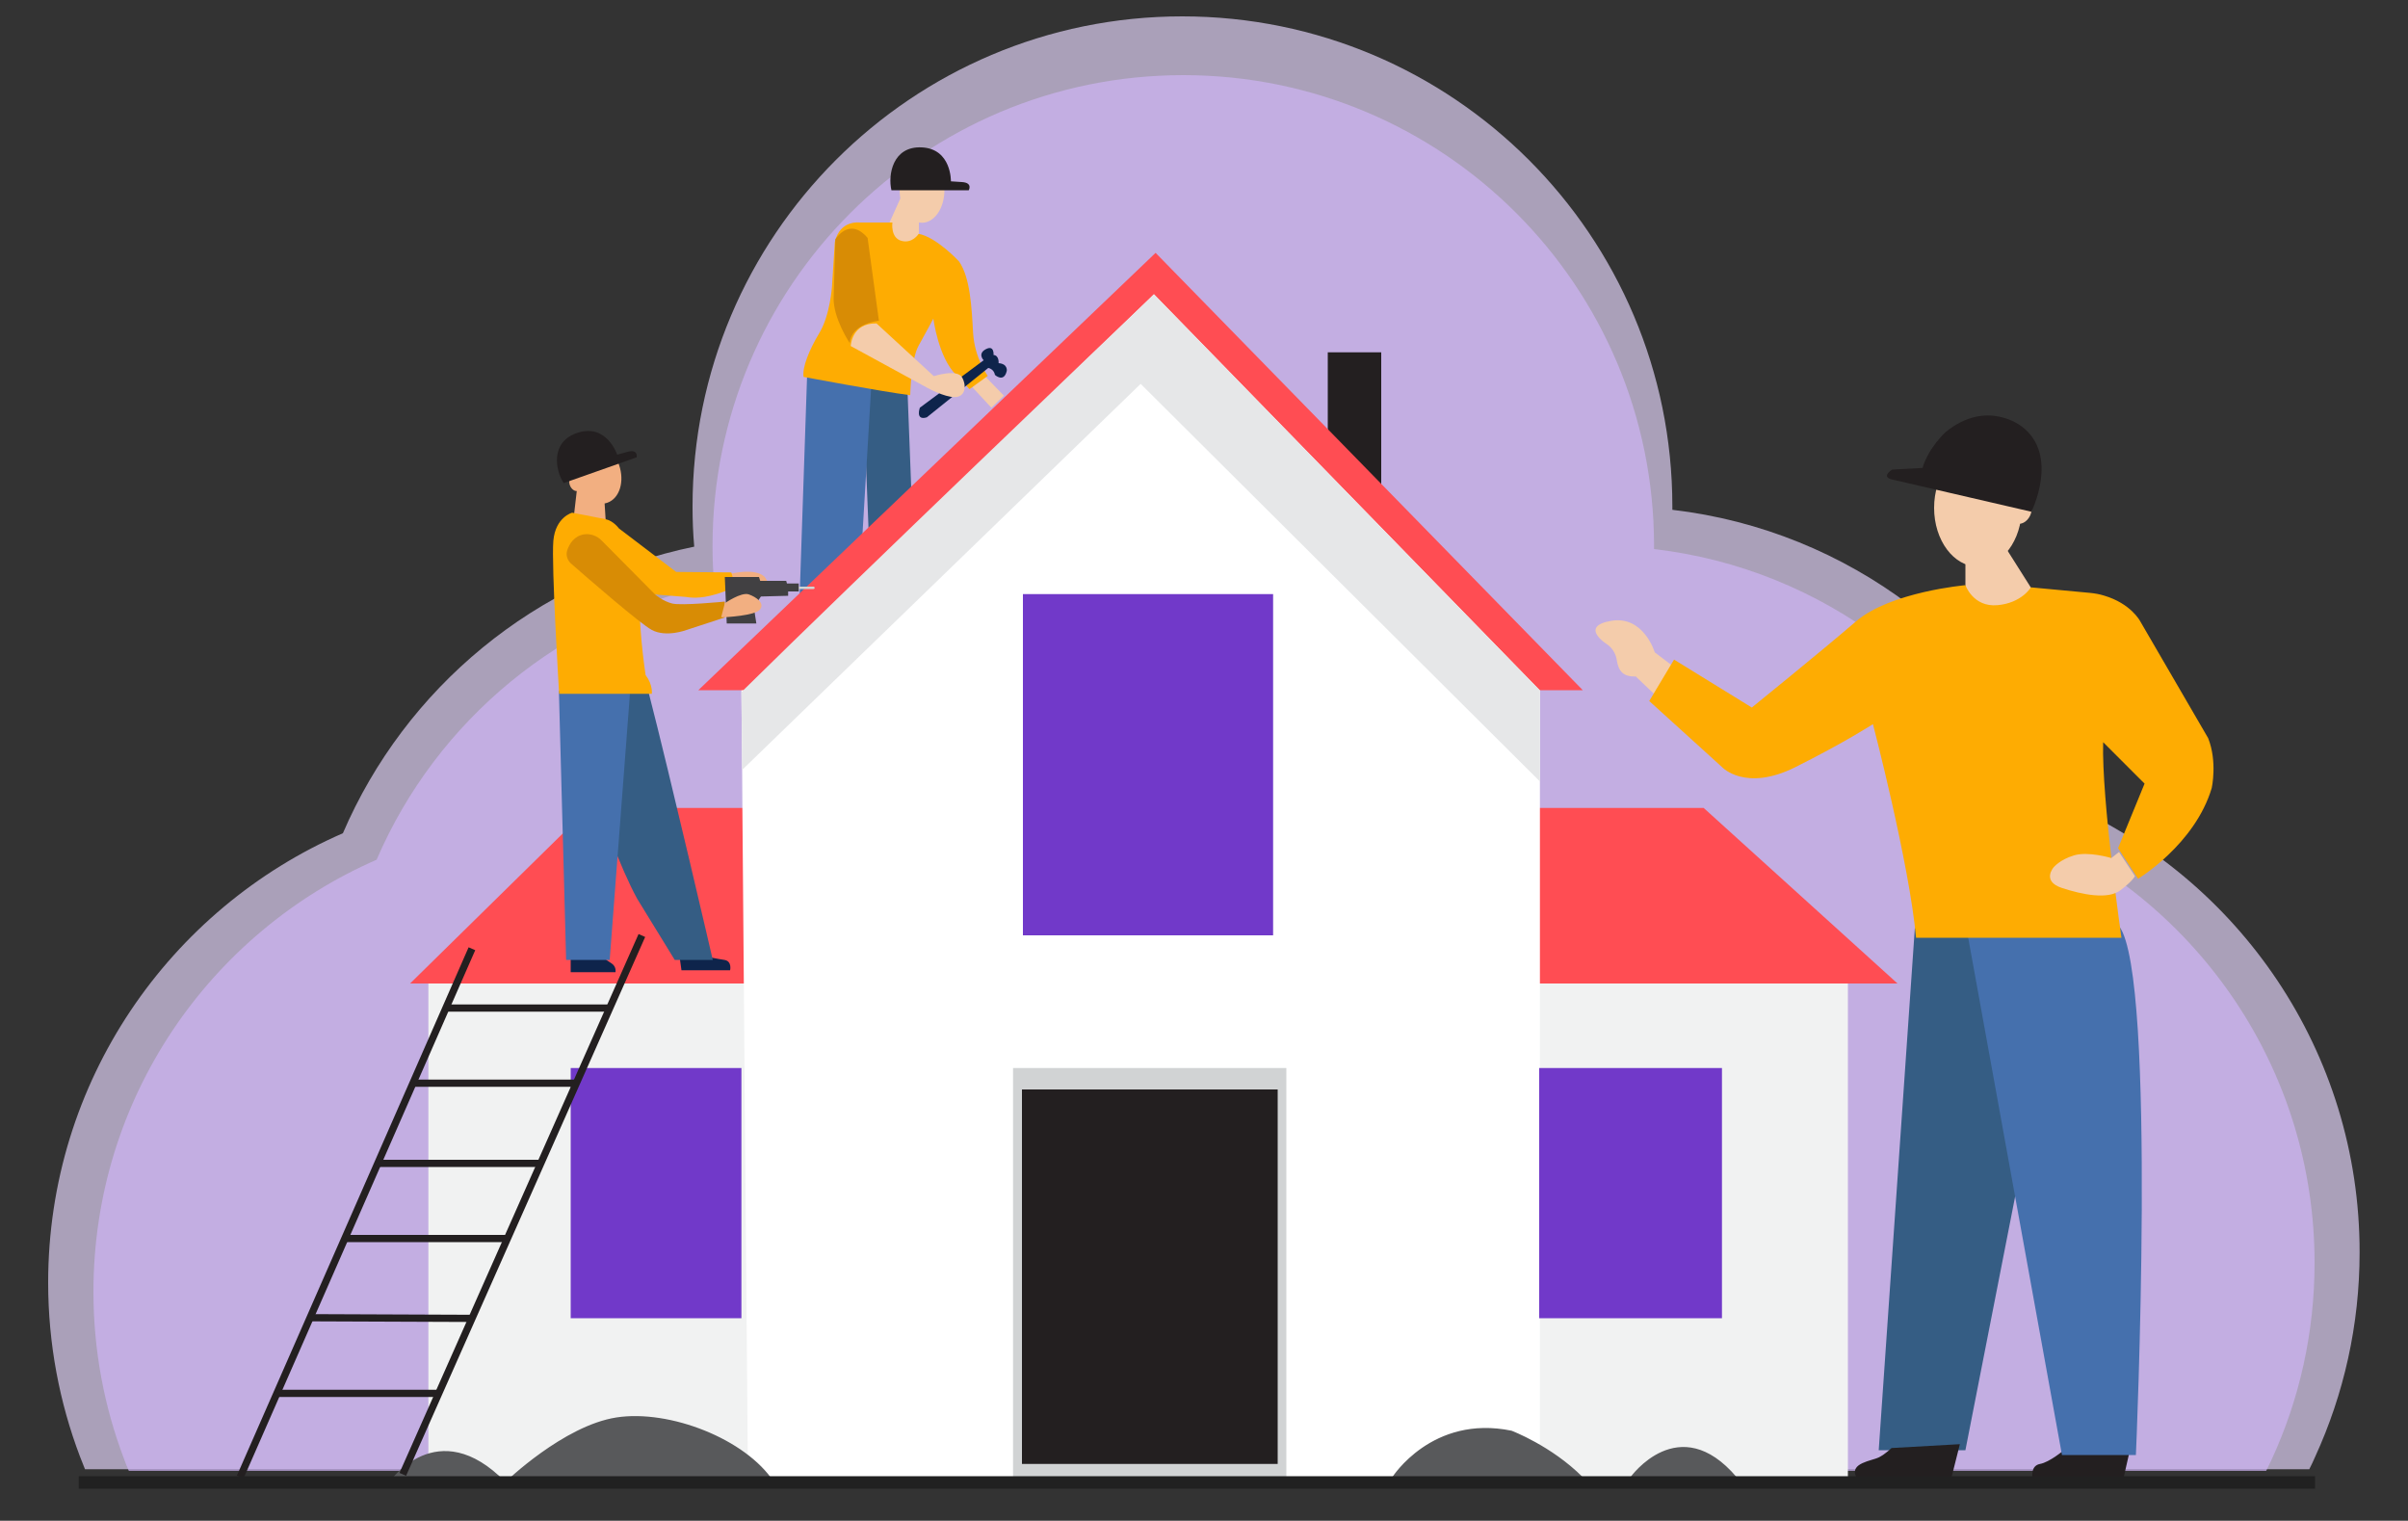 <svg version="1.1" id="Layer_1" xmlns="http://www.w3.org/2000/svg" x="0" y="0" viewBox="0 0 1000 631.5" style="enable-background:new 0 0 1000 631.5" xml:space="preserve"><rect x="0" y="0" width="1000" height="631.5" fill="#333333" stroke="none"/><style>.st2{fill:#355d84}.st3{fill:#f4ccab}.st4{fill:#231f20}.st5{fill:#4570ad}.st6{fill:#feac02}.st7{fill:#d88c05}.st8{fill:#0e244b}.st10{fill:#ff4d53}.st12{fill:#7139c9}.st13{fill:#d1d3d4}.st14{fill:#58595b}.st16{fill:#f2af81}</style><path d="M857.7 333.5C829.5 268 768 220.3 694.5 211.7v-1.4C694.5 97.9 603.4 6.8 491 6.8S287.6 97.9 287.6 210.3c0 5.6.2 11.2.7 16.7-65.8 13.5-120 58.7-145.9 119C70.4 377.3 20 449.1 20 532.6c0 25.4 4.7 49.8 13.2 72.2.7 1.8 1.4 3.5 2.1 5.3h206.6c.3.1.5.3.8.4h168.9c-.3.8-.7 1.7-1 2.5 1.8-.8 3.7-1.6 5.5-2.5.3-.1.5-.2.8-.4 3.5-1.6 6.9-3.4 10.3-5.3 31.8-17.4 58.5-43.1 77-74.2 21.4 30.5 50.9 54.8 85.4 69.8.6 1.5 1.3 3 2 4.4.8 1.8 1.6 3.5 2.5 5.3h23c.5.1.9.3 1.4.4H723c.5-.1.9-.2 1.4-.4H959c.9-1.7 1.7-3.5 2.5-5.3 11.8-25.8 18.4-54.5 18.4-84.7.1-83.5-50.3-155.3-122.2-186.6z" style="opacity:.68;fill:#e3d4f9"/><path d="M843.7 345c-27.1-62.9-86.2-108.8-156.8-117v-1.3c0-108-87.5-195.5-195.5-195.5s-195.5 87.5-195.5 195.5c0 5.4.2 10.7.7 16-63.2 13-115.3 56.4-140.2 114.3-69.2 30.2-117.6 99.1-117.6 179.4 0 24.4 4.5 47.8 12.7 69.4.6 1.7 1.3 3.4 2 5H252c.2.1.5.2.7.4H415c-.3.8-.7 1.6-1 2.4 1.8-.8 3.5-1.6 5.3-2.4.3-.1.5-.2.7-.4 3.3-1.6 6.6-3.3 9.9-5 30.6-16.8 56.2-41.5 74-71.3 20.6 29.3 48.9 52.6 82.1 67.1.6 1.4 1.2 2.8 1.9 4.2.8 1.7 1.6 3.4 2.4 5h22.1c.4.1.9.2 1.3.4h100.6c.4-.1.9-.2 1.3-.4h225.5c.8-1.7 1.6-3.4 2.4-5 11.4-24.8 17.7-52.4 17.7-81.4 0-80.3-48.4-149.3-117.5-179.4z" style="opacity:.68;fill:#cfb5f6"/><path class="st2" d="m376.9 163 2.4 62.7-18.2 4.4-2.8-71.1z"/><ellipse class="st3" cx="382.9" cy="79" rx="9.3" ry="13.5"/><path class="st4" d="M370.2 79h32.1s1.8-3.1-2.8-3.4l-4.6-.3s.3-13.5-12.1-14.1c-12.2-.6-14.1 11.6-12.6 17.8z"/><path class="st3" d="m373.9 82.4-6.7 14.9s0 10.7 11.6 9.5l2.8-7.3v-9.8l-7.7-7.3zM403.9 160.9l7.8 8.4 5.2-5-10-10.3z"/><path class="st5" d="m335.2 155.2-3.5 103.7 25.9-27.4 4.2-70.9z"/><path class="st6" d="M370.6 92.4h-13.5s-8.3-1.2-10.4 8.1l-1.2 18.6s-.8 11.8-5.2 19.1c-4.4 7.3-7.2 14.5-6.6 18.3 0 0 33.5 6.3 44.3 7.6 0 0 .3-15 3.5-20.6 3.2-5.7 6.1-11.2 6.1-11.2s2.1 16.4 9.6 23.5l5.4 5.8 7.6-5.5s-5.5-7.3-6.1-18c-.6-10.7-1.2-22.8-5.8-29.5 0 0-9.3-10.1-16.8-11.5 0 0-2.6 4.2-7.2 2.9s-3.7-7.6-3.7-7.6z"/><path class="st7" d="m360.3 98.8 4.7 34.4s-11.6 1.1-12.1 9.3c0 0-7-10.4-6.7-19s.7-24.1.7-24.1 5.8-9.6 13.4-.6z"/><path class="st8" d="M382 169.3s-2 5.5 2.9 4l25.5-20.5s2.3.3 2.8 2.9c0 0 3.7 3.4 4.9-1.7 0 0 .5-2.9-3.4-3.2 0 0 .3-3.2-2.1-3.4 0 0 .4-4.3-3.2-2.4s-.9 4.6-.9 4.6L382 169.3z"/><path class="st3" d="m364 134.3 23.8 21.9s9.8-3.2 11.8.6 1.1 8.1-3.2 8.1c-4.3 0-11.2-3.8-11.2-3.8l-31.9-17.4c0-.1.3-9.6 10.7-9.4z"/><g><ellipse class="st3" cx="821.4" cy="210.9" rx="18.2" ry="24.4"/><ellipse transform="rotate(-63.327 839.642 212.526)" class="st3" cx="839.6" cy="212.5" rx="5.2" ry="3.8"/><path class="st3" d="M816.2 229.9v26.8s25.5 15.8 29.6-8.9L831 224.4l-14.8 5.5zM695.9 277.5l-8.7-6.6s-4.6-15.4-18.1-13.1c-13.5 2.3-1.8 9.7-1.8 9.7s3.4 2 4.1 6.5c.7 4.6 2.6 7.1 7.9 6.9l8.4 8 8.2-11.4z"/><path class="st4" d="m785.7 199.1 57.9 13.4s11.8-23.5-4-35.4c0 0-14.4-11.7-31.6 2.3 0 0-7.1 6.4-9.6 14.9l-12.6.7c-.1 0-4.8 3-.1 4.1z"/><path class="st2" d="m795.2 385.4-15 216.8h36l42.5-216.8z"/><path class="st4" d="M785.5 601.3s-2.5 2.5-5.3 3.9-12.2 2.3-9.4 8h39.7l3.4-13.5-28.4 1.6zM857.1 602.2s-6 5-9.9 5.7c-3.9.7-3.2 5.3-3.2 5.3h38l2.5-11h-27.4z"/><path class="st5" d="m816.2 383 40.1 221.2H887s8.8-198.6-6.9-219.5l-63.9-1.7z"/><path class="st6" d="M816.2 243s-31 2.7-45.4 15c-14.4 12.4-43.3 35.8-43.3 35.8l-32.3-19.9-10.3 17.2 30.3 27.5s9.6 10.3 30.3 0c20.6-10.3 32.3-17.9 32.3-17.9s15.1 57.8 17.9 88.7H881s-8.3-57.8-7.6-81.2l17.2 17.2-11 26.8 8.3 12.7s23.6-14.2 30.6-37.7c0 0 2.4-10.9-1.5-20.7L888.8 258s-3.8-7.4-15.1-10.7c-1.9-.6-3.8-.9-5.7-1.1l-24.6-2.3s-3.8 6.5-13.9 7.4c-10.1.9-13.3-8.3-13.3-8.3z"/><path class="st3" d="m880 353.8-3.2 2.5s-9.6-2.9-15.5-1.1c-6 1.8-8.5 5-8.5 5s-5 5.7 3.4 8.5c8.5 2.8 19.3 5 24.5.9 5.3-4.1 5.9-5.8 5.9-5.8l-6.6-10z"/></g><g><path class="st4" d="M551.4 146.3h22.2v72.8h-22.2z"/><path style="fill:#f1f2f2" d="M177.9 408.4h589.5v205H177.9z"/><path class="st10" d="M170.3 408.4H788l-80.5-72.9h-463l-74.2 72.9z"/><path style="fill:#fff" d="M639.5 281.8v331.6H310.6l-1.7-205-.6-72.9-.1-15.8-.3-32.3v-4.2l171.9-168.5z"/><path class="st10" d="M290 286.6h19.3l169.9-164.4 160.2 164.4h17.9L479.9 105z"/><path class="st12" d="M424.8 246.7h103.9v141.7H424.8z"/><path class="st13" d="M420.7 443.5h113.5v169.9H420.7z"/><path class="st4" d="M424.4 452.4h106.2v155.5H424.4z"/><path class="st12" d="M237 443.5h70.9v103.9H237zM639.2 443.5h75.9v103.9h-75.9z"/><path class="st14" d="M161.7 615.4s19.9-28.9 48.2 0c0 0 24.1-23.4 46.1-26.8 22-3.4 53.7 8.9 65.4 26.8-.1 0-158.3-4.8-159.7 0zM578.2 613.4s16.5-26.1 49.5-19.3c0 0 16.5 6.2 29.6 19.3h19.8s20.1-28.2 44.1 0h-143z"/><path d="M639.5 286.7v37.8L473.7 159.4 308.2 319.7l-.3-32.3.8-.8c46.7-46 155.3-149.9 169.1-163l.6-.6c.6-.5.8-.8.8-.8l160.3 164.5z" style="fill:#e6e7e8"/><path transform="rotate(-66.316 147.81 503.644)" class="st4" d="M28 502.2h239.6v3H28z"/><path transform="rotate(-66.072 216.946 500.317)" class="st4" d="M94.5 498.8h244.8v3H94.5z"/><path class="st4" d="M185.1 417.1h68.1v3h-68.1zM171.5 448.3h67.9v3h-67.9zM156.9 481.6h67.8v3h-67.8zM143.2 512.8h67.6v3h-67.6z"/><path transform="matrix(.004 -1 1 .004 -385.868 707.434)" class="st4" d="M160.8 513.8h3v67.3h-3z"/><path class="st4" d="M115 577.1h67.3v3H115z"/></g><g><path class="st16" d="M302.8 238.4s10.7-2.9 14.8 1.2l1.7 2.7-14.8.9-1.7-4.8z"/><ellipse transform="rotate(-19.451 247.84 196.186)" class="st16" cx="247.8" cy="196.2" rx="9.8" ry="13.3"/><ellipse transform="rotate(-19.451 239.019 200.623)" class="st16" cx="239" cy="200.6" rx="2.5" ry="3.4"/><path class="st4" d="m234.1 200.6 30.3-10.7s.7-3.5-3.7-2.3l-4.4 1.2s-4.2-12.8-16.1-9.2c-11.9 3.6-9.6 15.8-6.1 21z"/><path class="st16" d="m239.9 200.6-2.3 19.9h14.2l-.9-14.4z"/><path class="st8" d="m282.2 397.1.8 5.8h20.2s.9-3.8-2.4-4.3c-3.4-.5-8-1.5-8-1.5h-10.6zM237 397.1v6.6h18.6s.5-2.3-1.7-3.7-2.1-1.4-2.1-1.4l-1.1-1.5H237z"/><path class="st2" d="M233.6 286.9s16.8 60.3 31 86.3l15.6 25.4H296s-17.4-75.2-26.8-111.7h-35.6z"/><path class="st5" d="m232.1 286.9 3 111.7h18.1l8.4-110.5z"/><path class="st6" d="M237.6 212.9s-6.9 1.8-7.8 11.6c-.9 9.8 2.4 63.6 2.4 63.6h38.5s.5-3.7-2.6-7.8c0 0-3.8-25.1-1.8-33.9l18.8 1.5s4 .9 9.8-.5c5.8-1.4 10.5-3.7 10.5-3.7l-1.7-6-22.9-.2-23.8-18.1s-2.2-3.1-5.5-3.8-13.9-2.7-13.9-2.7z"/><path class="st7" d="M235.6 228.4c.9-2.6 2.8-5.8 6.9-6.5 2.7-.4 5.5.6 7.4 2.6l22.2 22.4s3.1 2.7 7 3.7 21.9-.8 21.9-.8v6.6l-15.9 5.2s-8.4 3.2-14.4 0c-5-2.7-26.6-21.5-33.7-27.7-1.5-1.5-2.1-3.6-1.4-5.5z"/><path class="st13" d="M337.8 244.6h-6.1c-.3 0-.5-.2-.5-.5s.2-.5.5-.5h6.1c.3 0 .5.2.5.5s-.2.5-.5.5z"/><path style="fill:#414042" d="m301 239.6.8 19.3h12.3l-1.5-9.6h2.3l1.1-1.6 11.3-.3v-1.8h4.4v-3.3h-4.9l-.3-1.1h-10.8l-.5-1.6z"/><path class="st16" d="M301 250.5s6.7-4.7 9.9-3.7c3.2 1.1 6.8 3.7 4.7 6.3-2 2.6-14.7 3.2-14.7 3.2h-1.4l1.5-5.8z"/></g><path style="fill:#212121" d="M32.7 613h928.7v5.2H32.7z"/></svg>